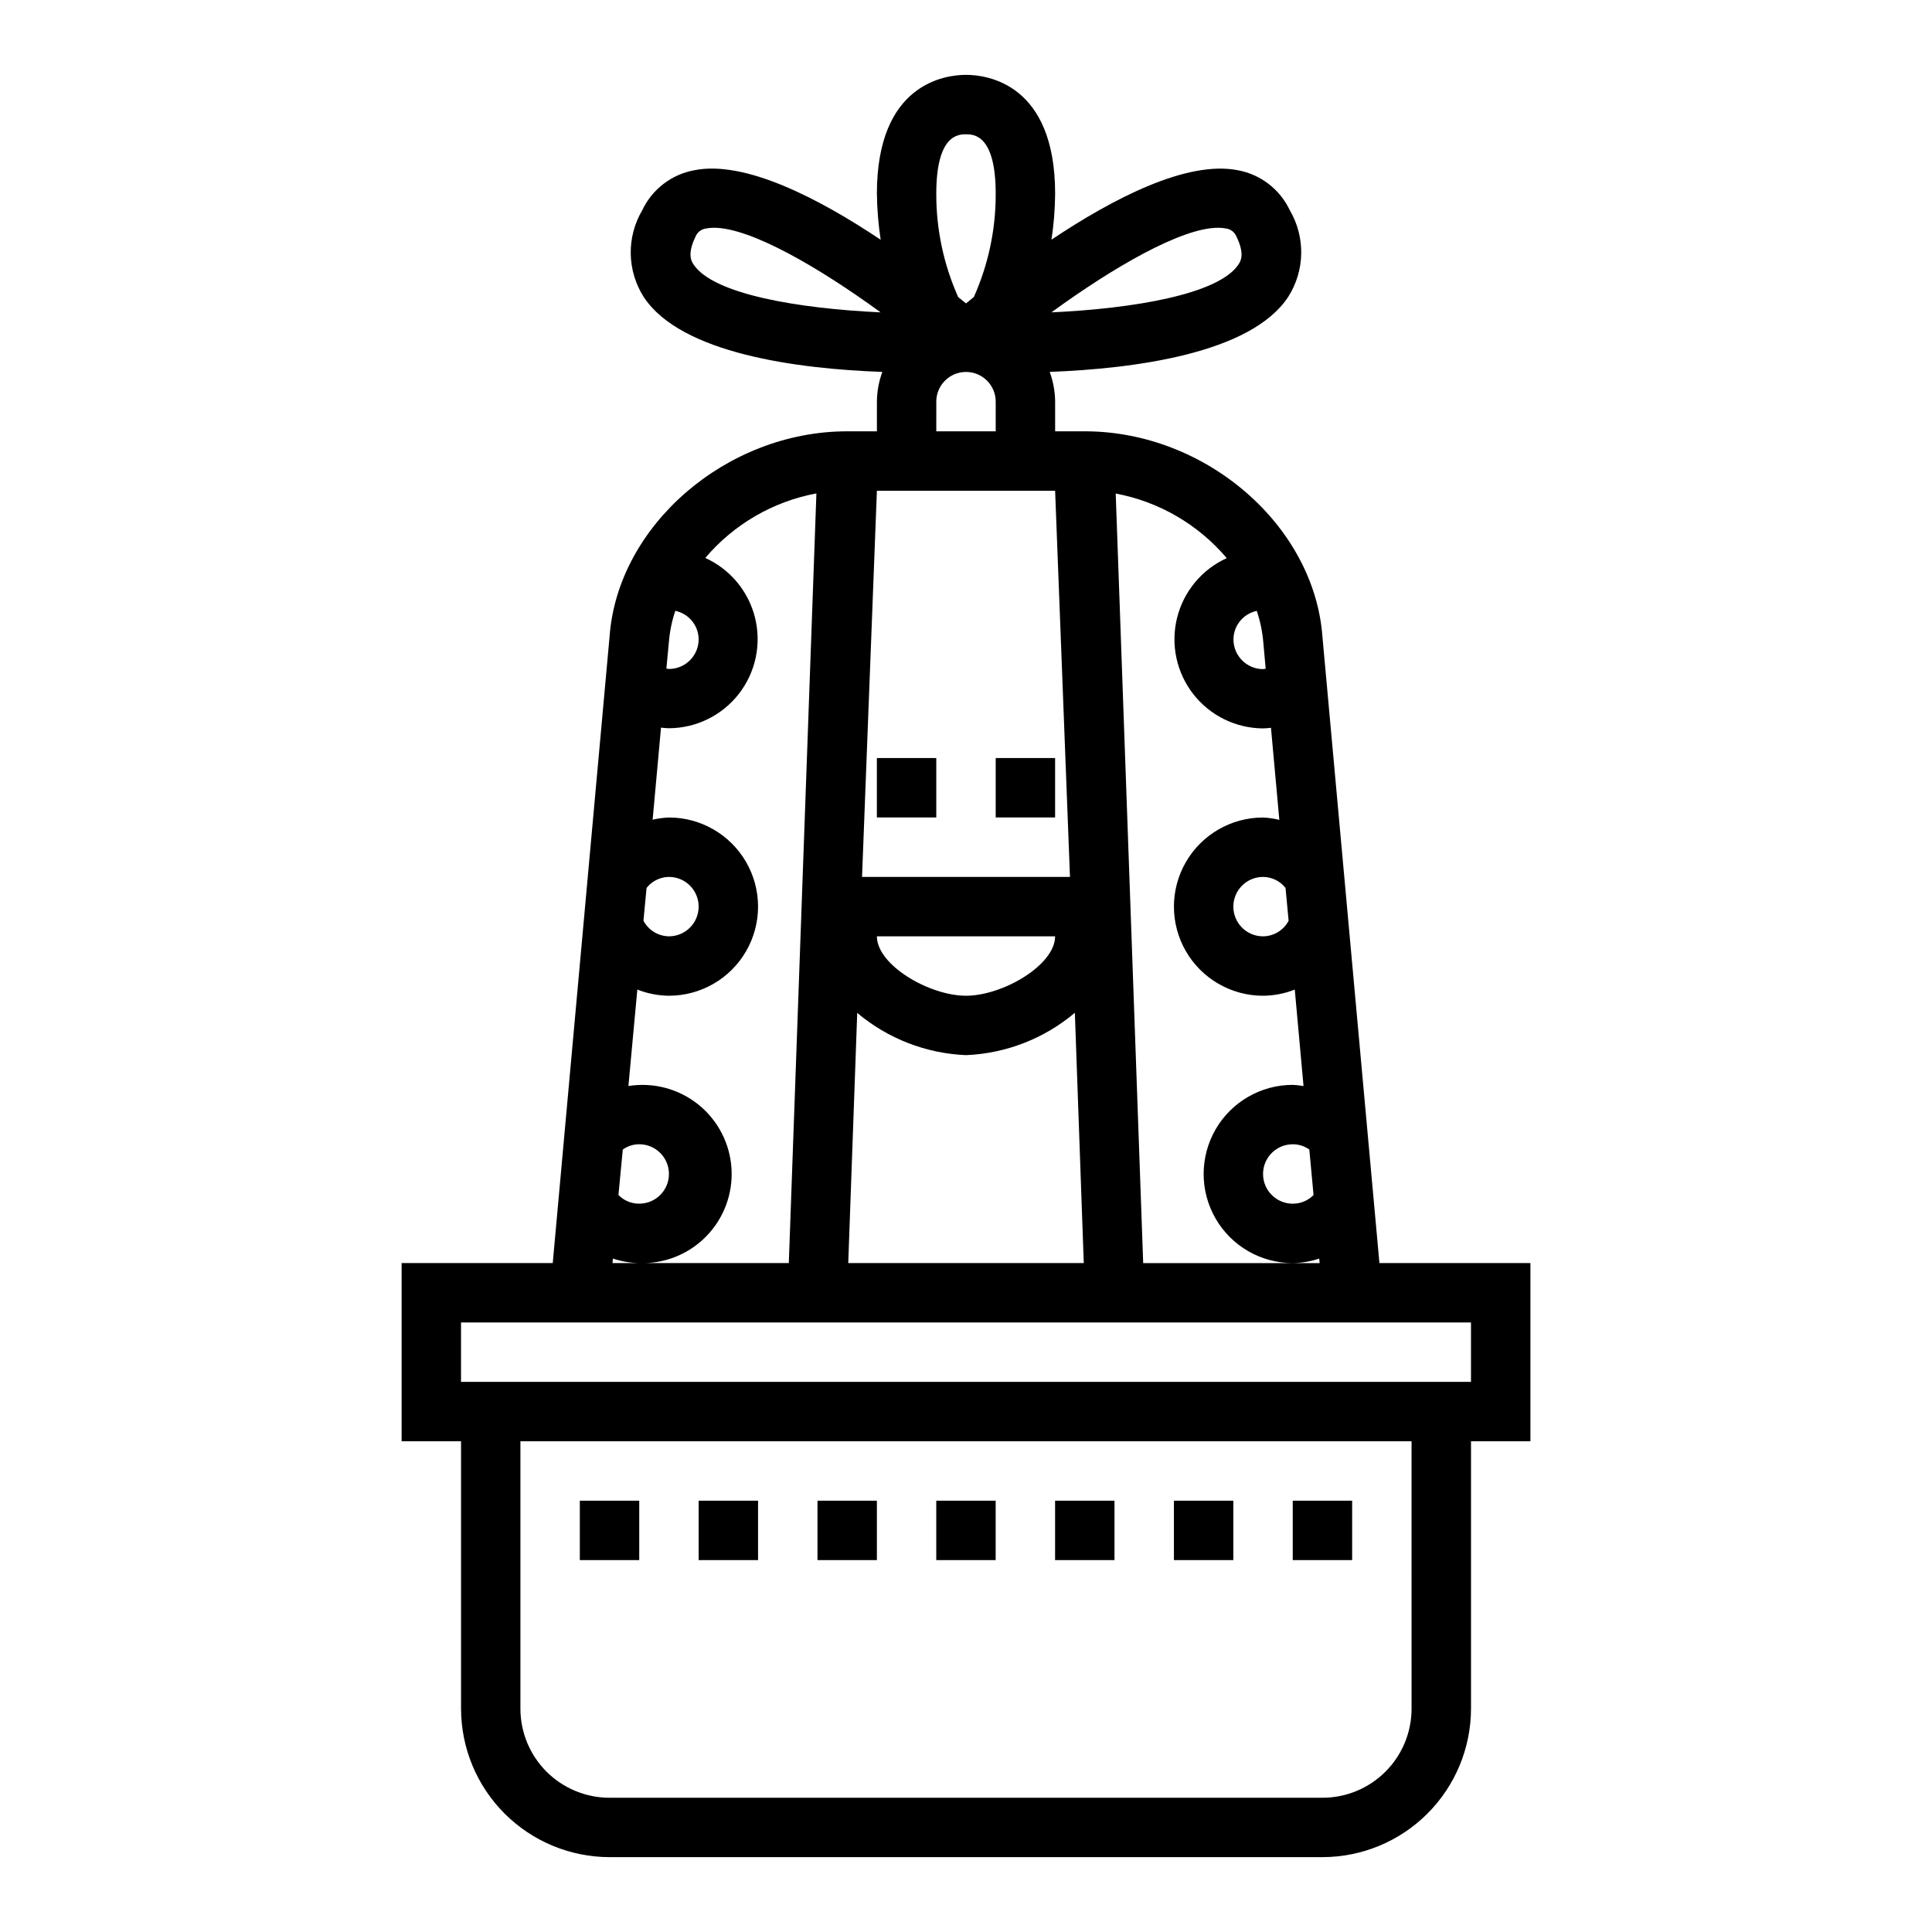 <?xml version="1.0" encoding="UTF-8"?>
<!-- Uploaded to: SVG Repo, www.svgrepo.com, Generator: SVG Repo Mixer Tools -->
<svg fill="#000000" width="800px" height="800px" version="1.1" viewBox="144 144 512 512" xmlns="http://www.w3.org/2000/svg">
 <g>
  <path d="m305.54 636.16h188.93c10.438-0.012 20.441-4.164 27.82-11.543 7.379-7.379 11.527-17.383 11.543-27.816v-70.852h15.742v-47.23h-40.012l-15.094-165.87c-2.109-29.566-30.934-54.547-62.973-54.547h-7.875v-7.871c-0.023-2.688-0.512-5.352-1.438-7.871 22.379-0.859 53.363-4.848 63.227-19.918 2.168-3.414 3.356-7.359 3.426-11.402 0.07-4.047-0.977-8.031-3.023-11.52-2.613-5.547-7.738-9.496-13.77-10.605-13.516-2.668-33.125 7.527-49.391 18.406 0.613-4.035 0.938-8.109 0.969-12.195 0-29.223-18.105-31.488-23.617-31.488-5.512 0-23.617 2.266-23.617 31.488h0.004c0.043 4.09 0.379 8.172 1 12.211-16.297-10.895-35.945-21.121-49.391-18.422-6.043 1.102-11.18 5.051-13.797 10.605-2.062 3.488-3.117 7.481-3.051 11.527 0.066 4.051 1.25 8.008 3.418 11.426 9.863 15.07 40.879 19.098 63.262 19.887-0.93 2.519-1.418 5.184-1.441 7.871v7.871h-7.871c-32.016 0-60.844 24.977-62.977 54.387l-15.059 166.03h-40.047v47.23h15.742v70.848l0.004 0.004c0.012 10.434 4.16 20.438 11.539 27.816 7.379 7.379 17.383 11.531 27.82 11.543zm161.25-431.8c0.711-0.008 1.418 0.059 2.117 0.195 1.238 0.16 2.293 0.973 2.762 2.125 2.305 4.723 1.078 6.574 0.559 7.375-5.172 7.91-27.797 11.723-49.594 12.723 16.156-11.766 34.355-22.418 44.156-22.418zm-139.01 9.699c-0.52-0.789-1.746-2.684 0.559-7.375v-0.004c0.469-1.152 1.527-1.965 2.762-2.125 0.699-0.137 1.406-0.203 2.117-0.195 9.801 0 28 10.637 44.152 22.418-21.793-1-44.418-4.809-49.59-12.719zm190.3 382.75c0 6.262-2.488 12.27-6.918 16.699-4.426 4.426-10.434 6.914-16.699 6.914h-188.93c-6.266 0-12.27-2.488-16.699-6.914-4.43-4.43-6.918-10.438-6.918-16.699v-70.852h236.16zm-25.977-136.12c-1.449 1.484-3.438 2.316-5.512 2.301-4.348 0-7.871-3.527-7.871-7.875 0-4.348 3.523-7.871 7.871-7.871 1.574-0.008 3.113 0.484 4.394 1.402zm-6.606-72.676c-1.332 2.516-3.934 4.098-6.777 4.125-4.348 0-7.871-3.523-7.871-7.871s3.523-7.871 7.871-7.871c2.328 0.016 4.519 1.09 5.961 2.922zm-8.445-82.121c0.906 2.668 1.488 5.438 1.73 8.242l0.637 7.086c-0.227 0-0.441 0.102-0.668 0.102-4.348 0-7.871-3.523-7.871-7.871 0.02-3.66 2.59-6.809 6.172-7.559zm-7.949-13.98h-0.004c-6.586 2.988-11.441 8.832-13.172 15.859-1.73 7.023-0.148 14.453 4.297 20.16 4.445 5.707 11.262 9.062 18.496 9.105 0.707 0 1.402-0.102 2.102-0.164l2.211 24.402c-1.414-0.348-2.859-0.555-4.312-0.625-8.438 0-16.234 4.504-20.453 11.809-4.219 7.309-4.219 16.309 0 23.617s12.016 11.809 20.453 11.809c2.879-0.02 5.731-0.578 8.406-1.637l2.32 25.566h0.004c-0.945-0.164-1.898-0.27-2.859-0.312-8.438 0-16.234 4.5-20.453 11.805-4.215 7.309-4.215 16.312 0 23.617 4.219 7.309 12.016 11.809 20.453 11.809 2.387-0.035 4.754-0.438 7.016-1.195l0.109 1.195h-46.762l-7.281-203.94c11.488 2.156 21.879 8.203 29.426 17.121zm-69.102-112.32c1.945 0 7.871 0 7.871 15.742 0.031 9.434-1.945 18.77-5.793 27.379-0.723 0.582-1.441 1.164-2.078 1.691-0.637-0.527-1.355-1.102-2.07-1.684-3.856-8.613-5.832-17.949-5.805-27.387 0-15.742 5.93-15.742 7.875-15.742zm-7.871 70.848h-0.004c0-4.328 3.496-7.844 7.828-7.871h0.094c4.328 0.027 7.824 3.543 7.824 7.871v7.871h-15.746zm-15.742 23.617h47.23l3.938 102.34h-55.105zm47.23 118.08c0 7.606-13.863 15.742-23.617 15.742s-23.617-8.141-23.617-15.742zm-52.445 20.293c8.102 6.82 18.242 10.758 28.828 11.191 10.594-0.434 20.746-4.383 28.848-11.223l2.363 66.328h-62.418zm-49.895-98.457c0.234-2.754 0.801-5.473 1.684-8.094 3.578 0.746 6.156 3.883 6.188 7.535 0 2.086-0.828 4.09-2.305 5.566-1.477 1.477-3.477 2.305-5.566 2.305-0.227 0-0.449-0.086-0.676-0.102zm-5.934 65.336v0.004c1.434-1.824 3.617-2.898 5.934-2.922 4.348 0 7.871 3.523 7.871 7.871s-3.523 7.871-7.871 7.871c-2.836-0.039-5.422-1.621-6.754-4.125zm-6.297 69.328v0.004c1.27-0.914 2.793-1.402 4.359-1.402 4.348 0 7.871 3.523 7.871 7.871 0 4.348-3.523 7.875-7.871 7.875-2.074 0.016-4.062-0.816-5.512-2.301zm-2.621 28.891-0.004 0.004c2.254 0.754 4.609 1.156 6.984 1.195 6.66 0.246 13.117-2.332 17.773-7.102 4.66-4.769 7.082-11.285 6.676-17.938-0.406-6.652-3.606-12.824-8.809-16.992s-11.926-5.941-18.508-4.887l2.363-25.566c2.668 1.055 5.508 1.613 8.375 1.637 8.438 0 16.234-4.5 20.453-11.809s4.219-16.309 0-23.617c-4.219-7.305-12.016-11.809-20.453-11.809-1.453 0.059-2.902 0.254-4.32 0.586l2.219-24.402c0.699 0.062 1.395 0.164 2.102 0.164 7.242-0.035 14.062-3.387 18.516-9.098 4.449-5.711 6.035-13.145 4.305-20.176-1.734-7.027-6.598-12.871-13.191-15.859 7.559-8.914 17.957-14.957 29.449-17.105l-7.312 203.97h-46.723zm-40.25 16.941h267.65v15.742l-267.65 0.004z"/>
  <path d="m297.66 541.7h15.742v15.742h-15.742z"/>
  <path d="m329.15 541.7h15.742v15.742h-15.742z"/>
  <path d="m360.64 541.7h15.742v15.742h-15.742z"/>
  <path d="m423.61 541.7h15.742v15.742h-15.742z"/>
  <path d="m455.1 541.7h15.742v15.742h-15.742z"/>
  <path d="m486.59 541.7h15.742v15.742h-15.742z"/>
  <path d="m392.12 541.7h15.742v15.742h-15.742z"/>
  <path d="m376.38 344.89h15.742v15.742h-15.742z"/>
  <path d="m407.87 344.89h15.742v15.742h-15.742z"/>
 </g>
</svg>